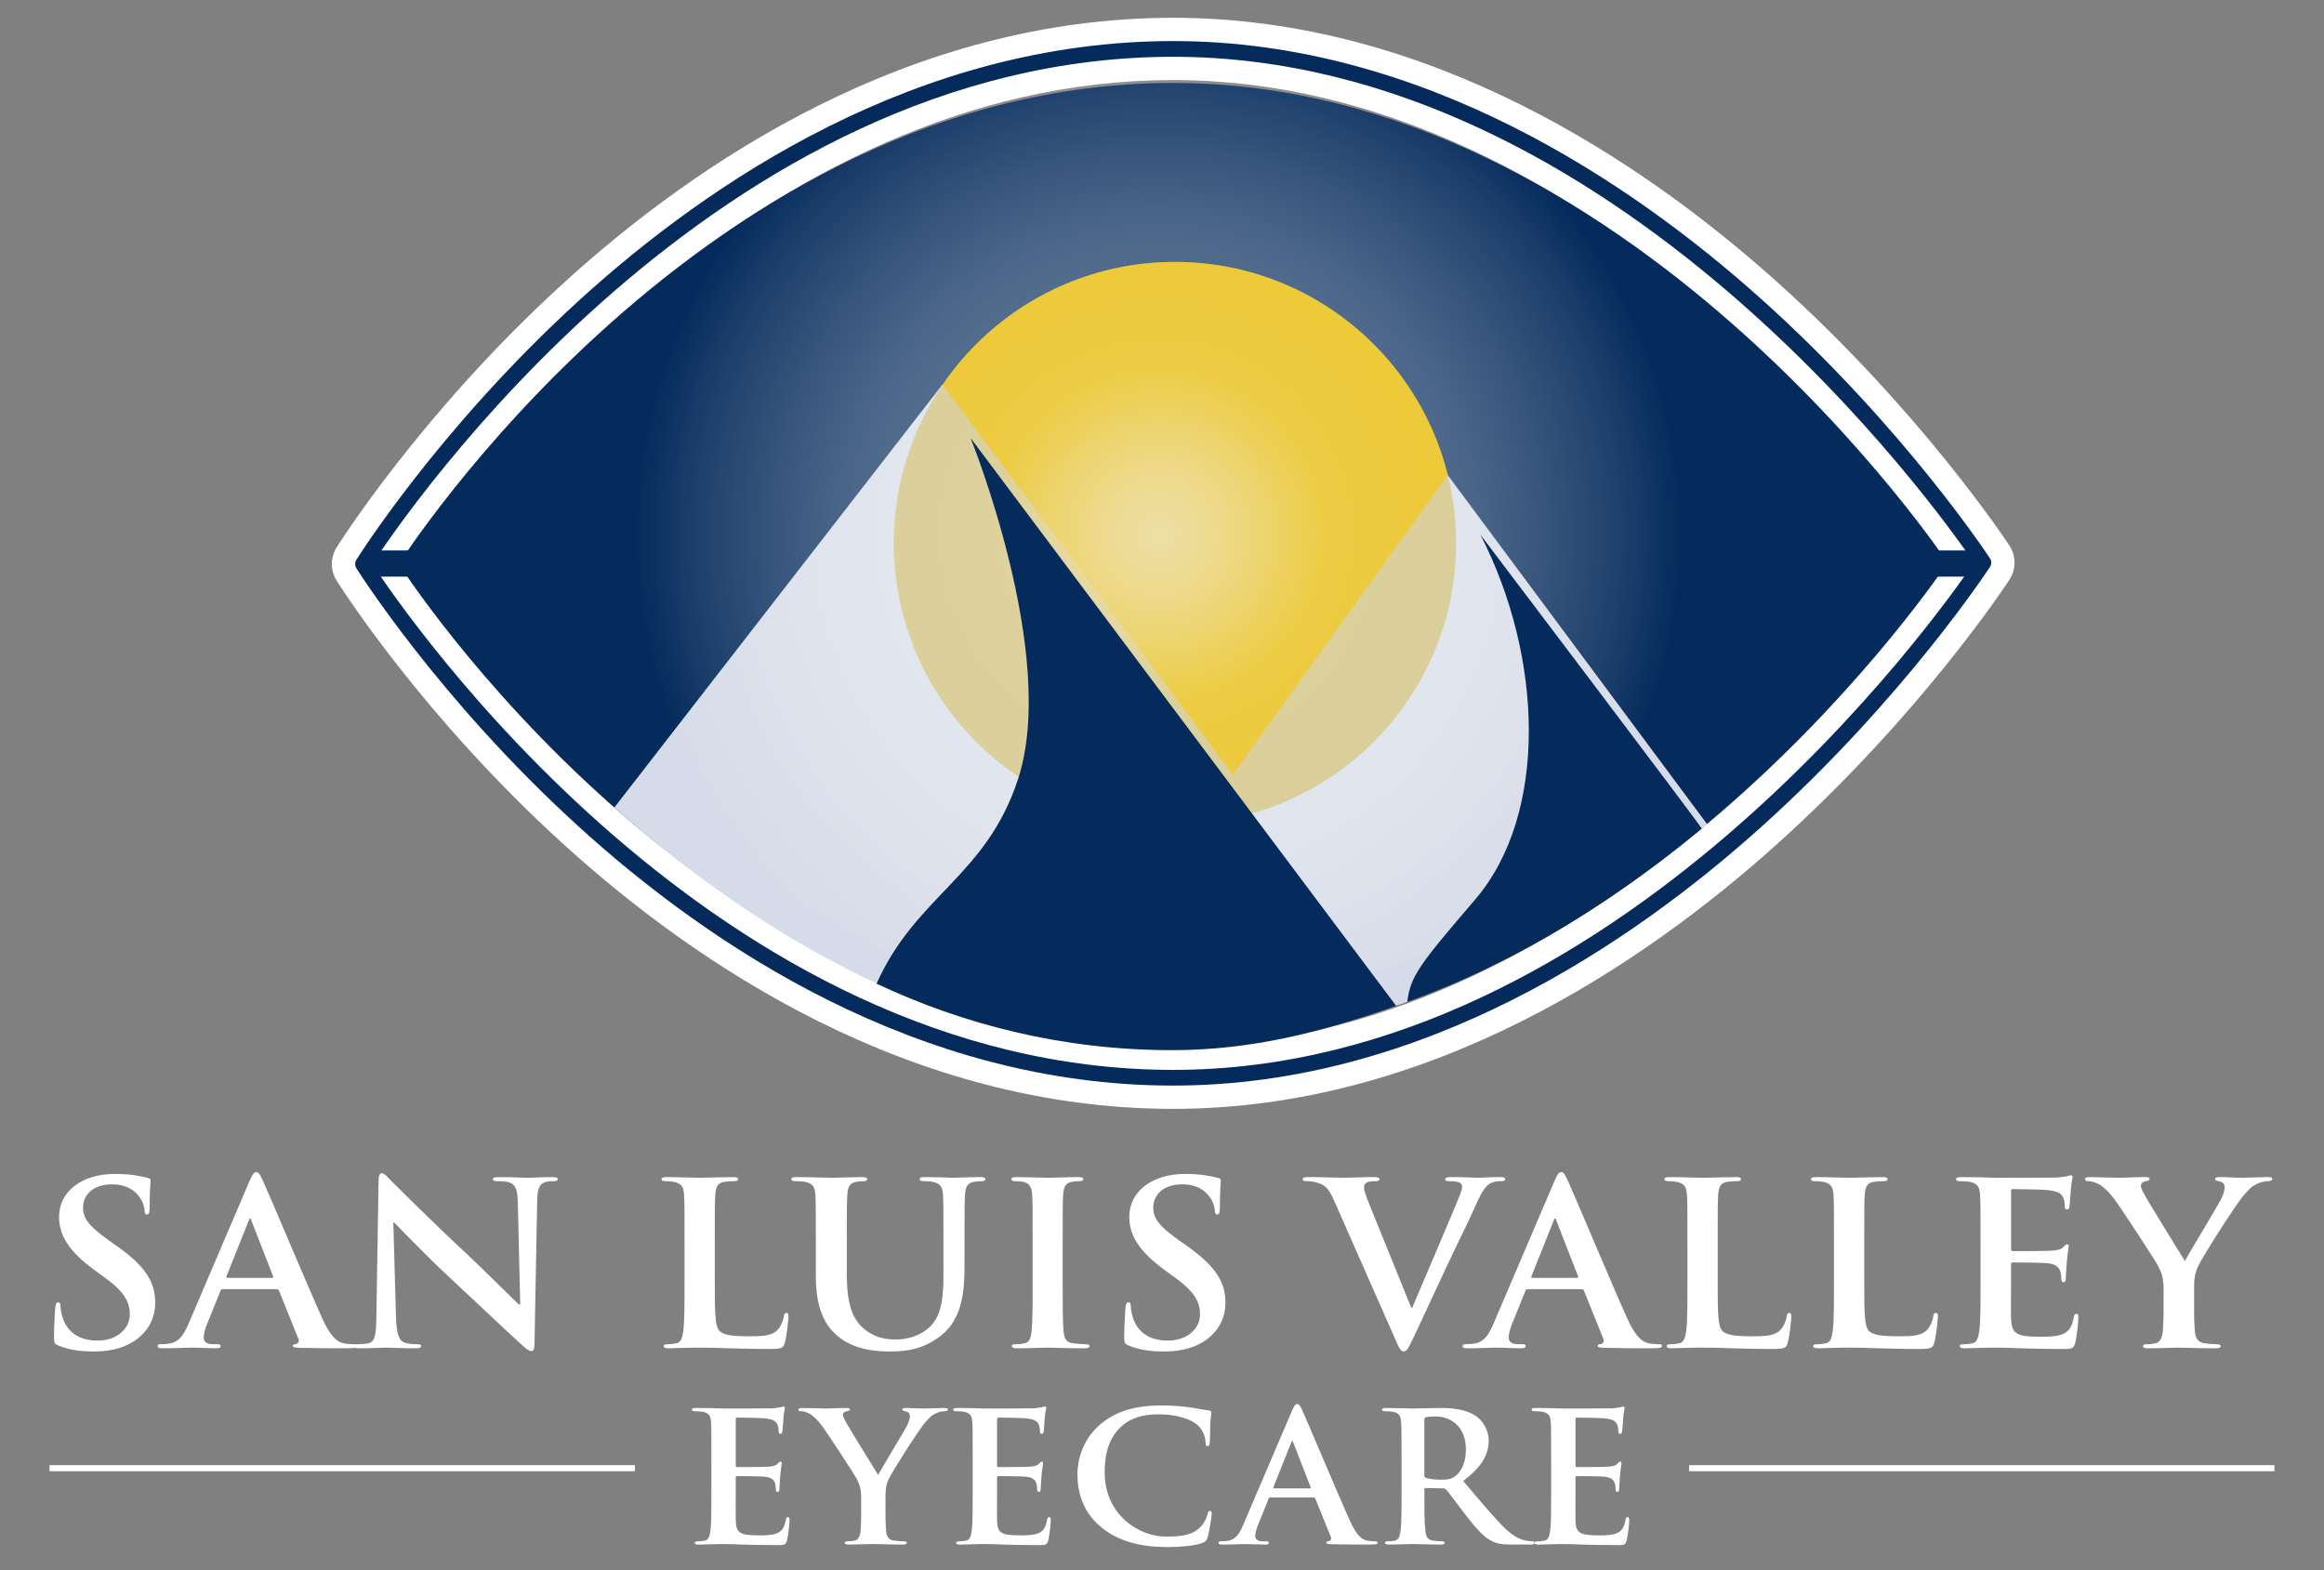 <?xml version="1.0" encoding="UTF-8"?>
<svg xmlns="http://www.w3.org/2000/svg" version="1.1" xmlns:xlink="http://www.w3.org/1999/xlink" viewBox="0 0 148 100">
  <rect x="0" y="0" width="148" height="100" fill="#808080" stroke="none"/>
  <!-- Generator: Adobe Illustrator 29.0.1, SVG Export Plug-In . SVG Version: 2.1.0 Build 192)  -->
  <defs>
    <style>
      .st0 {
        fill: #fff;
      }

      .st1 {
        fill: #cea80b;
        mix-blend-mode: color;
        opacity: .37;
      }

      .st2 {
        isolation: isolate;
      }

      .st3 {
        fill: url(#radial-gradient);
      }

      .st3, .st4 {
        mix-blend-mode: luminosity;
        opacity: .88;
      }

      .st5 {
        fill: #d5dbe8;
      }

      .st6 {
        fill: #052b5c;
      }

      .st7 {
        fill: #ffcf0c;
      }

      .st4 {
        fill: url(#radial-gradient1);
      }
    </style>
    <radialGradient id="radial-gradient" cx="73.765" cy="34.042" fx="73.765" fy="34.042" r="33.333" gradientUnits="userSpaceOnUse">
      <stop offset="0" stop-color="#fff"/>
      <stop offset=".042" stop-color="#fff" stop-opacity=".948"/>
      <stop offset=".121" stop-color="#fff" stop-opacity=".812"/>
      <stop offset=".226" stop-color="#fff" stop-opacity=".593"/>
      <stop offset=".316" stop-color="#fff" stop-opacity=".385"/>
      <stop offset=".444" stop-color="#fff" stop-opacity=".367"/>
      <stop offset=".587" stop-color="#fff" stop-opacity=".315"/>
      <stop offset=".736" stop-color="#fff" stop-opacity=".228"/>
      <stop offset=".889" stop-color="#fff" stop-opacity=".107"/>
      <stop offset="1" stop-color="#fff" stop-opacity="0"/>
    </radialGradient>
    <radialGradient id="radial-gradient1" cx="73.765" cy="34.042" fx="73.765" fy="34.042" r="24.695" gradientUnits="userSpaceOnUse">
      <stop offset="0" stop-color="#fff"/>
      <stop offset=".007" stop-color="#fff" stop-opacity=".964"/>
      <stop offset=".048" stop-color="#fff" stop-opacity=".784"/>
      <stop offset=".093" stop-color="#fff" stop-opacity=".615"/>
      <stop offset=".142" stop-color="#fff" stop-opacity=".467"/>
      <stop offset=".195" stop-color="#fff" stop-opacity=".34"/>
      <stop offset=".254" stop-color="#fff" stop-opacity=".233"/>
      <stop offset=".32" stop-color="#fff" stop-opacity=".147"/>
      <stop offset=".397" stop-color="#fff" stop-opacity=".08"/>
      <stop offset=".493" stop-color="#fff" stop-opacity=".034"/>
      <stop offset=".627" stop-color="#fff" stop-opacity=".007"/>
      <stop offset="1" stop-color="#fff" stop-opacity="0"/>
    </radialGradient>
  </defs>
  <g class="st2">
    <g id="Layer_1">
      <g>
        <path class="st0" d="M3.731,85.696c-.247-.101-.293-.173-.293-.49,0-.794.062-1.659.077-1.89.015-.216.062-.375.185-.375.139,0,.154.13.154.245,0,.187.062.49.139.735.339,1.067,1.249,1.457,2.205,1.457,1.388,0,2.067-.88,2.067-1.644,0-.707-.231-1.37-1.511-2.307l-.71-.519c-1.696-1.24-2.283-2.25-2.283-3.418,0-1.587,1.419-2.726,3.563-2.726,1.002,0,1.65.144,2.051.245.139.029.216.072.216.173,0,.188-.062.606-.062,1.731,0,.318-.046.433-.17.433-.108,0-.154-.086-.154-.259,0-.13-.077-.577-.401-.952-.231-.274-.679-.707-1.681-.707-1.141,0-1.835.62-1.835,1.486,0,.664.355,1.168,1.635,2.077l.432.302c1.866,1.313,2.529,2.308,2.529,3.678,0,.837-.339,1.832-1.449,2.51-.772.461-1.635.591-2.453.591-.895,0-1.589-.101-2.252-.375Z"/>
        <path class="st0" d="M14.175,82.104c-.077,0-.108.029-.139.115l-.833,2.063c-.154.361-.232.707-.232.88,0,.26.139.447.617.447h.231c.185,0,.232.029.232.115,0,.116-.093.145-.262.145-.494,0-1.157-.043-1.635-.043-.17,0-1.018.043-1.82.043-.2,0-.293-.029-.293-.145,0-.086.062-.115.185-.115.139,0,.355-.014.478-.029.71-.086,1.003-.577,1.312-1.298l3.871-9.058c.185-.418.278-.577.432-.577.139,0,.231.13.385.462.37.793,2.838,6.678,3.825,8.87.586,1.298,1.033,1.5,1.358,1.572.231.043.462.058.647.058.124,0,.201.015.201.115,0,.116-.139.145-.71.145-.555,0-1.681,0-2.915-.029-.278-.015-.462-.015-.462-.116,0-.086.062-.115.215-.129.108-.029.216-.159.139-.332l-1.234-3.058c-.031-.072-.077-.101-.154-.101h-3.439ZM17.321,81.383c.077,0,.092-.043.077-.086l-1.388-3.562c-.016-.058-.031-.13-.077-.13-.046,0-.077.072-.092.13l-1.419,3.548c-.015.058,0,.101.062.101h2.838Z"/>
        <path class="st0" d="M25.22,83.907c.031,1.125.232,1.5.54,1.601.262.086.555.101.802.101.17,0,.262.029.262.115,0,.116-.139.145-.355.145-1.003,0-1.619-.043-1.913-.043-.139,0-.863.043-1.666.043-.2,0-.339-.015-.339-.145,0-.086.093-.115.247-.115.2,0,.478-.014.694-.072.401-.115.463-.534.478-1.788l.139-8.539c0-.288.046-.49.2-.49.17,0,.309.188.571.447.185.188,2.529,2.539,4.781,4.63,1.049.981,3.131,3.058,3.393,3.289h.077l-.154-6.476c-.016-.88-.154-1.154-.524-1.298-.231-.086-.602-.086-.818-.086-.185,0-.247-.043-.247-.13,0-.115.17-.129.401-.129.802,0,1.542.043,1.866.043.17,0,.756-.043,1.511-.043.2,0,.355.014.355.129,0,.086-.093.13-.278.13-.154,0-.278,0-.463.043-.432.115-.555.418-.571,1.226l-.17,9.101c0,.317-.062.447-.2.447-.17,0-.355-.159-.525-.318-.971-.865-2.946-2.755-4.549-4.24-1.681-1.558-3.393-3.361-3.671-3.635h-.046l.17,6.057Z"/>
        <path class="st0" d="M45.522,81.686c0,1.846,0,2.842.324,3.101.262.216.663.317,1.866.317.818,0,1.419-.014,1.805-.404.185-.188.37-.591.401-.865.016-.13.046-.216.17-.216.108,0,.123.072.123.245,0,.159-.108,1.24-.232,1.659-.092.318-.169.389-.971.389-1.11,0-1.913-.029-2.607-.043-.694-.029-1.249-.043-1.881-.043-.17,0-.509,0-.88.015-.355,0-.755.029-1.064.029-.2,0-.308-.043-.308-.145,0-.072.062-.115.246-.115.232,0,.416-.029.555-.058.309-.058.386-.375.448-.793.077-.606.077-1.745.077-3.072v-2.539c0-2.192,0-2.596-.031-3.058-.03-.491-.154-.721-.663-.822-.124-.029-.309-.043-.509-.043-.17,0-.262-.029-.262-.13,0-.101.108-.129.339-.129.725,0,1.697.043,2.113.043.37,0,1.496-.043,2.097-.043.216,0,.324.029.324.129,0,.101-.092.13-.278.13-.17,0-.416.015-.602.043-.416.072-.539.317-.571.822-.031.461-.031.865-.031,3.058v2.539Z"/>
        <path class="st0" d="M51.955,79.148c0-2.192,0-2.596-.031-3.058-.031-.491-.154-.721-.663-.822-.124-.029-.386-.043-.602-.043-.17,0-.262-.029-.262-.13,0-.101.108-.129.34-.129.817,0,1.789.043,2.252.043.37,0,1.342-.043,1.897-.043.232,0,.339.029.339.129,0,.101-.092.13-.246.13-.17,0-.262.015-.448.043-.416.072-.539.317-.571.822-.031.461-.031.865-.031,3.058v2.019c0,2.091.447,2.972,1.203,3.548.694.534,1.403.591,1.928.591.679,0,1.512-.202,2.129-.778.848-.794.894-2.091.894-3.577v-1.803c0-2.192,0-2.596-.03-3.058-.031-.491-.154-.721-.664-.822-.123-.029-.386-.043-.555-.043s-.262-.029-.262-.13c0-.101.108-.129.323-.129.787,0,1.758.043,1.774.043.185,0,1.157-.043,1.758-.043.216,0,.324.029.324.129,0,.101-.092.13-.278.13-.169,0-.262.015-.447.043-.417.072-.54.317-.571.822-.031.461-.031.865-.031,3.058v1.543c0,1.601-.17,3.303-1.465,4.342-1.095.88-2.206,1.038-3.208,1.038-.818,0-2.298-.043-3.424-.995-.787-.664-1.373-1.731-1.373-3.822v-2.106Z"/>
        <path class="st0" d="M65.762,79.148c0-2.192,0-2.596-.031-3.058-.031-.491-.185-.735-.524-.808-.17-.043-.37-.058-.555-.058-.154,0-.247-.029-.247-.144,0-.086.123-.115.37-.115.586,0,1.558.043,2.005.043.386,0,1.296-.043,1.882-.043.201,0,.324.029.324.115,0,.115-.093.144-.247.144-.154,0-.278.015-.463.043-.416.072-.54.317-.571.822-.031.461-.031.865-.031,3.058v2.539c0,1.399,0,2.539.062,3.159.046.389.154.649.617.707.216.029.555.058.787.058.169,0,.246.043.246.115,0,.101-.123.145-.293.145-1.018,0-1.99-.043-2.406-.043-.355,0-1.327.043-1.943.043-.2,0-.308-.043-.308-.145,0-.072.062-.115.247-.115.232,0,.416-.029.555-.058.309-.058.401-.303.448-.721.077-.605.077-1.745.077-3.144v-2.539Z"/>
        <path class="st0" d="M71.887,85.696c-.247-.101-.293-.173-.293-.49,0-.794.062-1.659.077-1.89.015-.216.062-.375.185-.375.139,0,.154.13.154.245,0,.187.062.49.139.735.339,1.067,1.249,1.457,2.205,1.457,1.388,0,2.067-.88,2.067-1.644,0-.707-.231-1.37-1.511-2.307l-.71-.519c-1.696-1.24-2.283-2.25-2.283-3.418,0-1.587,1.419-2.726,3.563-2.726,1.002,0,1.65.144,2.051.245.139.029.216.072.216.173,0,.188-.062.606-.062,1.731,0,.318-.046.433-.17.433-.108,0-.154-.086-.154-.259,0-.13-.077-.577-.401-.952-.231-.274-.679-.707-1.681-.707-1.141,0-1.835.62-1.835,1.486,0,.664.355,1.168,1.635,2.077l.432.302c1.866,1.313,2.529,2.308,2.529,3.678,0,.837-.339,1.832-1.449,2.51-.772.461-1.635.591-2.453.591-.895,0-1.589-.101-2.252-.375Z"/>
        <path class="st0" d="M84.922,76.378c-.354-.793-.617-.952-1.172-1.096-.232-.058-.478-.058-.602-.058-.139,0-.185-.043-.185-.13,0-.115.17-.129.401-.129.818,0,1.697.043,2.236.043.386,0,1.126-.043,1.897-.043.185,0,.355.029.355.129,0,.101-.092.13-.231.13-.247,0-.478.015-.602.101-.108.072-.154.173-.154.302,0,.188.139.592.355,1.111l2.653,6.548h.062c.664-1.586,2.669-6.231,3.038-7.183.077-.187.139-.404.139-.534,0-.115-.062-.231-.2-.274-.185-.058-.416-.072-.617-.072-.139,0-.262-.015-.262-.115,0-.115.139-.144.432-.144.771,0,1.419.043,1.619.043.262,0,.987-.043,1.45-.043.2,0,.323.029.323.129,0,.101-.092.13-.247.13-.154,0-.478,0-.755.173-.201.13-.432.375-.848,1.298-.602,1.356-1.018,2.134-1.851,3.908-.987,2.106-1.712,3.678-2.051,4.399-.401.837-.494,1.067-.71,1.067-.201,0-.293-.202-.586-.88l-3.887-8.813Z"/>
        <path class="st0" d="M97.279,82.104c-.077,0-.108.029-.139.115l-.833,2.063c-.154.361-.231.707-.231.88,0,.26.139.447.617.447h.232c.185,0,.231.029.231.115,0,.116-.092.145-.262.145-.494,0-1.157-.043-1.635-.043-.17,0-1.018.043-1.82.043-.201,0-.293-.029-.293-.145,0-.086.062-.115.185-.115.139,0,.355-.014.478-.029.71-.086,1.003-.577,1.311-1.298l3.871-9.058c.185-.418.278-.577.432-.577.139,0,.231.13.386.462.37.793,2.838,6.678,3.825,8.87.586,1.298,1.033,1.5,1.357,1.572.231.043.463.058.648.058.123,0,.2.015.2.115,0,.116-.139.145-.71.145-.555,0-1.681,0-2.915-.029-.278-.015-.463-.015-.463-.116,0-.086.062-.115.216-.129.108-.029.216-.159.139-.332l-1.234-3.058c-.031-.072-.077-.101-.154-.101h-3.439ZM100.425,81.383c.077,0,.093-.043.077-.086l-1.388-3.562c-.016-.058-.031-.13-.077-.13s-.077.072-.093.13l-1.419,3.548c-.016.058,0,.101.062.101h2.838Z"/>
        <path class="st0" d="M109.389,81.686c0,1.846,0,2.842.323,3.101.262.216.664.317,1.866.317.818,0,1.419-.014,1.805-.404.185-.188.37-.591.401-.865.015-.13.046-.216.17-.216.108,0,.124.072.124.245,0,.159-.108,1.24-.232,1.659-.092.318-.17.389-.971.389-1.111,0-1.913-.029-2.607-.043-.694-.029-1.25-.043-1.882-.043-.17,0-.509,0-.879.015-.355,0-.756.029-1.064.029-.2,0-.308-.043-.308-.145,0-.072.062-.115.247-.115.231,0,.416-.029.555-.058.308-.058.386-.375.447-.793.077-.606.077-1.745.077-3.072v-2.539c0-2.192,0-2.596-.031-3.058-.031-.491-.154-.721-.663-.822-.124-.029-.308-.043-.509-.043-.17,0-.262-.029-.262-.13,0-.101.108-.129.339-.129.725,0,1.697.043,2.113.043.37,0,1.496-.043,2.098-.043.216,0,.324.029.324.129,0,.101-.093.13-.278.13-.17,0-.416.015-.602.043-.416.072-.539.317-.57.822-.031.461-.031.865-.031,3.058v2.539Z"/>
        <path class="st0" d="M118.722,81.686c0,1.846,0,2.842.323,3.101.262.216.664.317,1.866.317.818,0,1.419-.014,1.805-.404.185-.188.37-.591.401-.865.015-.13.046-.216.17-.216.108,0,.124.072.124.245,0,.159-.108,1.24-.232,1.659-.092.318-.17.389-.971.389-1.111,0-1.913-.029-2.607-.043-.694-.029-1.25-.043-1.882-.043-.17,0-.509,0-.879.015-.355,0-.756.029-1.064.029-.2,0-.308-.043-.308-.145,0-.072.062-.115.247-.115.231,0,.416-.029.555-.058.308-.058.386-.375.447-.793.077-.606.077-1.745.077-3.072v-2.539c0-2.192,0-2.596-.031-3.058-.031-.491-.154-.721-.663-.822-.124-.029-.308-.043-.509-.043-.17,0-.262-.029-.262-.13,0-.101.108-.129.339-.129.725,0,1.697.043,2.113.043.37,0,1.496-.043,2.098-.043.216,0,.324.029.324.129,0,.101-.093.13-.278.13-.17,0-.416.015-.601.043-.417.072-.54.317-.571.822-.031.461-.031.865-.031,3.058v2.539Z"/>
        <path class="st0" d="M126.127,79.148c0-2.192,0-2.596-.031-3.058-.031-.491-.154-.721-.663-.822-.124-.029-.386-.043-.602-.043-.17,0-.262-.029-.262-.13,0-.101.108-.129.34-.129.416,0,.863.014,1.249.014.401.015.756.029.972.029.494,0,3.563,0,3.856-.014.293-.029.54-.058.664-.086.077-.015.17-.058.247-.058.077,0,.092.058.092.129,0,.101-.077.274-.124.938-.015.144-.046.779-.077.952-.016.072-.046.158-.154.158s-.139-.072-.139-.202c0-.101-.016-.346-.092-.519-.108-.26-.262-.433-1.034-.519-.262-.029-1.882-.058-2.19-.058-.077,0-.108.043-.108.144v3.649c0,.101.016.158.108.158.339,0,2.113,0,2.468-.029.37-.029.602-.072.74-.216.108-.116.17-.188.247-.188.062,0,.108.029.108.115s-.062.317-.123,1.053c-.016.288-.062.865-.062.966,0,.115,0,.274-.139.274-.108,0-.139-.058-.139-.13-.015-.144-.015-.332-.062-.519-.077-.289-.293-.505-.864-.562-.293-.029-1.82-.043-2.19-.043-.077,0-.093.058-.093.144v1.14c0,.491-.015,1.817,0,2.236.031.995.278,1.211,1.851,1.211.401,0,1.049,0,1.449-.173.401-.173.586-.476.694-1.067.031-.159.062-.216.17-.216.123,0,.123.115.123.259,0,.332-.123,1.313-.2,1.601-.108.375-.247.375-.833.375-1.157,0-2.005-.029-2.668-.043-.664-.029-1.142-.043-1.604-.043-.17,0-.509,0-.879.015-.355,0-.756.029-1.064.029-.2,0-.308-.043-.308-.145,0-.072.062-.115.247-.115.231,0,.416-.029.555-.058.308-.058.386-.375.447-.793.077-.606.077-1.745.077-3.072v-2.539Z"/>
        <path class="st0" d="M137.789,82.133c0-.779-.154-1.096-.355-1.514-.108-.231-2.175-3.404-2.715-4.154-.386-.534-.771-.894-1.064-1.053-.201-.101-.463-.188-.648-.188-.124,0-.232-.029-.232-.13,0-.086.108-.129.293-.129.278,0,1.434.043,1.943.043.324,0,.956-.043,1.65-.043.154,0,.232.043.232.129s-.108.101-.34.159c-.139.029-.216.144-.216.259s.077.289.185.491c.216.432,2.375,3.909,2.622,4.312.154-.346,2.097-3.519,2.313-3.966.154-.317.216-.562.216-.75,0-.144-.062-.302-.324-.36-.139-.029-.278-.058-.278-.145,0-.101.077-.129.262-.129.509,0,1.002.043,1.449.043.34,0,1.358-.043,1.651-.043.17,0,.278.029.278.115,0,.101-.124.144-.293.144-.154,0-.447.058-.679.173-.323.144-.494.318-.833.707-.509.577-2.668,3.966-2.946,4.587-.232.519-.232.967-.232,1.443v1.183c0,.231,0,.837.046,1.443.031.418.17.735.632.793.216.029.555.058.771.058.17,0,.247.043.247.115,0,.101-.124.145-.324.145-.971,0-1.943-.043-2.36-.043-.386,0-1.357.043-1.928.043-.216,0-.34-.029-.34-.145,0-.072.077-.115.247-.115.216,0,.401-.029.54-.058.308-.058.447-.375.478-.793.046-.606.046-1.211.046-1.443v-1.183Z"/>
        <path class="st0" d="M45.304,93.008c0-1.749,0-2.071-.024-2.439-.025-.391-.123-.575-.529-.656-.099-.023-.308-.035-.48-.035-.136,0-.209-.023-.209-.104s.086-.104.271-.104c.332,0,.689.012.997.012.32.011.603.023.775.023.394,0,2.844,0,3.078-.012.234-.023.431-.046.529-.069.062-.012.136-.046.197-.046s.073.046.073.104c0,.081-.062.218-.098.748-.012.115-.037.622-.062.759-.012.058-.037.127-.123.127-.086,0-.111-.057-.111-.161,0-.081-.012-.276-.073-.414-.086-.207-.21-.345-.825-.414-.209-.023-1.502-.046-1.748-.046-.062,0-.086.035-.086.115v2.911c0,.081.012.127.086.127.271,0,1.686,0,1.969-.023.296-.023.48-.058.591-.172.086-.092.135-.15.197-.15.049,0,.086.023.086.092s-.049.253-.099.84c-.012.23-.049.69-.049.771,0,.092,0,.218-.111.218-.086,0-.11-.046-.11-.104-.013-.115-.013-.265-.049-.414-.062-.23-.234-.403-.69-.449-.234-.023-1.452-.035-1.747-.035-.062,0-.074.046-.074.115v.909c0,.391-.012,1.45,0,1.784.024.794.221.967,1.477.967.32,0,.837,0,1.157-.138.32-.138.468-.38.554-.851.025-.127.049-.172.136-.172.098,0,.098.092.098.207,0,.265-.098,1.047-.16,1.277-.086.299-.197.299-.665.299-.924,0-1.6-.023-2.13-.034-.529-.023-.911-.035-1.28-.035-.135,0-.406,0-.701.012-.283,0-.603.023-.849.023-.16,0-.246-.035-.246-.115,0-.058.049-.092.197-.092.185,0,.332-.023.443-.046.246-.046.307-.3.357-.633.061-.483.061-1.393.061-2.451v-2.025Z"/>
        <path class="st0" d="M54.842,95.39c0-.622-.123-.875-.283-1.208-.086-.184-1.736-2.715-2.167-3.314-.307-.426-.615-.713-.849-.84-.16-.081-.369-.15-.517-.15-.098,0-.184-.023-.184-.104,0-.069.086-.104.234-.104.221,0,1.144.035,1.551.035.259,0,.763-.035,1.317-.035.123,0,.185.035.185.104s-.086.081-.271.127c-.111.023-.172.115-.172.207s.062.23.148.391c.172.345,1.895,3.118,2.092,3.44.123-.276,1.674-2.807,1.847-3.164.123-.253.172-.449.172-.599,0-.115-.049-.241-.259-.287-.111-.023-.221-.046-.221-.115,0-.081.062-.104.209-.104.406,0,.8.035,1.157.035.271,0,1.083-.035,1.316-.035.136,0,.222.023.222.092,0,.08-.099.115-.234.115-.123,0-.357.046-.542.138-.259.115-.394.253-.665.563-.406.46-2.129,3.165-2.351,3.659-.185.414-.185.771-.185,1.151v.944c0,.184,0,.668.037,1.151.024.333.135.586.504.633.172.023.444.046.616.046.135,0,.197.034.197.092,0,.081-.098.115-.259.115-.776,0-1.551-.035-1.883-.035-.308,0-1.083.035-1.538.035-.172,0-.271-.023-.271-.115,0-.058.062-.092.197-.092.172,0,.32-.023.431-.046.246-.046.357-.3.382-.633.037-.483.037-.967.037-1.151v-.944Z"/>
        <path class="st0" d="M61.944,93.008c0-1.749,0-2.071-.024-2.439-.025-.391-.123-.575-.529-.656-.099-.023-.308-.035-.48-.035-.136,0-.209-.023-.209-.104s.086-.104.271-.104c.332,0,.689.012.997.012.32.011.603.023.775.023.394,0,2.844,0,3.078-.012.234-.023.431-.046.529-.069.062-.012.136-.046.197-.046s.073.046.073.104c0,.081-.062.218-.098.748-.012.115-.037.622-.062.759-.012.058-.037.127-.123.127-.086,0-.111-.057-.111-.161,0-.081-.012-.276-.073-.414-.086-.207-.21-.345-.825-.414-.209-.023-1.502-.046-1.748-.046-.062,0-.086.035-.086.115v2.911c0,.081.012.127.086.127.271,0,1.686,0,1.969-.023.296-.023.48-.058.591-.172.086-.092.135-.15.197-.15.049,0,.086.023.086.092s-.049.253-.099.84c-.012.23-.049.69-.049.771,0,.092,0,.218-.111.218-.086,0-.11-.046-.11-.104-.013-.115-.013-.265-.049-.414-.062-.23-.234-.403-.69-.449-.234-.023-1.452-.035-1.747-.035-.062,0-.074.046-.074.115v.909c0,.391-.012,1.45,0,1.784.024.794.221.967,1.477.967.32,0,.837,0,1.157-.138.32-.138.468-.38.554-.851.025-.127.049-.172.136-.172.098,0,.098.092.098.207,0,.265-.098,1.047-.16,1.277-.086.299-.197.299-.665.299-.924,0-1.6-.023-2.13-.034-.529-.023-.911-.035-1.28-.035-.135,0-.406,0-.701.012-.283,0-.603.023-.849.023-.16,0-.246-.035-.246-.115,0-.058.049-.092.197-.092.185,0,.332-.023.443-.046.246-.046.307-.3.357-.633.061-.483.061-1.393.061-2.451v-2.025Z"/>
        <path class="st0" d="M70.141,97.277c-1.207-.99-1.527-2.279-1.527-3.395,0-.782.259-2.14,1.44-3.152.886-.76,2.056-1.22,3.889-1.22.763,0,1.219.046,1.785.115.468.058.862.161,1.231.195.135.012.184.069.184.138,0,.092-.037.23-.061.633-.025.38-.013,1.013-.037,1.243-.013.172-.037.265-.148.265-.099,0-.123-.092-.123-.253-.013-.357-.172-.76-.48-1.059-.407-.403-1.366-.713-2.499-.713-1.071,0-1.772.253-2.314.713-.899.771-1.132,1.864-1.132,2.98,0,2.738,2.227,4.096,3.877,4.096,1.096,0,1.76-.115,2.252-.645.21-.218.369-.552.419-.759.037-.184.062-.23.16-.23.086,0,.111.081.111.172,0,.138-.148,1.139-.271,1.53-.062.195-.111.253-.321.334-.492.184-1.427.264-2.215.264-1.686,0-3.102-.345-4.222-1.254Z"/>
        <path class="st0" d="M80.897,95.367c-.062,0-.086.023-.11.092l-.665,1.645c-.123.288-.184.564-.184.702,0,.207.11.357.492.357h.185c.148,0,.185.023.185.092,0,.092-.074.115-.209.115-.394,0-.923-.035-1.305-.035-.135,0-.813.035-1.452.035-.16,0-.234-.023-.234-.115,0-.069.049-.092.148-.092.111,0,.283-.012.382-.023.566-.069.8-.46,1.046-1.036l3.089-7.226c.148-.334.221-.46.345-.46.111,0,.185.104.308.368.296.633,2.265,5.327,3.053,7.076.468,1.035.824,1.197,1.083,1.254.185.034.369.046.517.046.098,0,.16.011.16.092,0,.092-.11.115-.566.115-.443,0-1.342,0-2.327-.023-.221-.012-.369-.012-.369-.092,0-.069.049-.092.172-.104.086-.023.172-.127.111-.264l-.985-2.439c-.024-.058-.062-.081-.123-.081h-2.745ZM83.408,94.792c.062,0,.074-.035.062-.069l-1.107-2.842c-.013-.046-.025-.104-.062-.104-.037,0-.062.058-.074.104l-1.132,2.831c-.012.046,0,.081.049.081h2.264Z"/>
        <path class="st0" d="M89.254,93.008c0-1.749,0-2.071-.025-2.439-.024-.391-.123-.575-.529-.656-.098-.023-.307-.035-.48-.035-.135,0-.209-.023-.209-.104s.086-.104.271-.104c.652,0,1.428.035,1.686.035.418,0,1.354-.035,1.735-.035.776,0,1.6.069,2.265.495.345.218.837.805.837,1.576,0,.851-.382,1.634-1.624,2.577,1.095,1.289,1.944,2.313,2.671,3.026.69.668,1.194.748,1.379.782.135.023.246.035.345.035.099,0,.148.034.148.092,0,.092-.086.115-.234.115h-1.169c-.689,0-.997-.058-1.317-.219-.529-.264-.997-.805-1.686-1.691-.493-.633-1.058-1.415-1.219-1.588-.062-.069-.135-.08-.221-.08l-1.071-.023c-.062,0-.098.023-.098.092v.161c0,1.07,0,1.98.062,2.463.037.333.11.586.48.633.185.023.455.046.603.046.099,0,.148.034.148.092,0,.081-.086.115-.246.115-.714,0-1.625-.035-1.81-.035-.234,0-1.009.035-1.502.035-.16,0-.246-.035-.246-.115,0-.058.049-.092.197-.092.184,0,.332-.023.443-.046.246-.046.308-.3.357-.633.062-.483.062-1.393.062-2.451v-2.025ZM90.707,93.917c0,.127.024.172.111.207.259.081.627.115.935.115.492,0,.652-.046.874-.195.369-.253.726-.782.726-1.726,0-1.634-1.157-2.106-1.883-2.106-.308,0-.53.011-.652.046-.086.023-.111.069-.111.161v3.498Z"/>
        <path class="st0" d="M98.781,93.008c0-1.749,0-2.071-.025-2.439-.024-.391-.123-.575-.529-.656-.098-.023-.307-.035-.48-.035-.135,0-.209-.023-.209-.104s.086-.104.271-.104c.332,0,.689.012.997.012.32.011.603.023.776.023.394,0,2.843,0,3.077-.012.234-.023.431-.046.529-.069.062-.012.135-.046.197-.046s.074.046.074.104c0,.081-.062.218-.099.748-.012.115-.037.622-.061.759-.013.058-.037.127-.123.127-.086,0-.111-.057-.111-.161,0-.081-.012-.276-.074-.414-.086-.207-.209-.345-.825-.414-.209-.023-1.502-.046-1.747-.046-.062,0-.086.035-.086.115v2.911c0,.081.013.127.086.127.271,0,1.686,0,1.969-.023.295-.023.48-.058.591-.172.086-.092.135-.15.197-.15.049,0,.086.023.086.092s-.049.253-.098.84c-.013.23-.049.69-.049.771,0,.092,0,.218-.111.218-.086,0-.111-.046-.111-.104-.012-.115-.012-.265-.049-.414-.062-.23-.234-.403-.69-.449-.234-.023-1.452-.035-1.747-.035-.062,0-.074.046-.074.115v.909c0,.391-.012,1.45,0,1.784.025.794.222.967,1.477.967.32,0,.837,0,1.157-.138.32-.138.468-.38.554-.851.024-.127.049-.172.135-.172.098,0,.098.092.098.207,0,.265-.098,1.047-.16,1.277-.086.299-.197.299-.665.299-.923,0-1.6-.023-2.129-.034-.53-.023-.911-.035-1.28-.035-.135,0-.406,0-.702.012-.283,0-.603.023-.849.023-.16,0-.246-.035-.246-.115,0-.058.049-.092.197-.092.184,0,.332-.023.443-.046.246-.046.308-.3.357-.633.062-.483.062-1.393.062-2.451v-2.025Z"/>
        <rect class="st0" x="3.153" y="93.311" width="37.279" height=".386"/>
        <rect class="st0" x="107.568" y="93.311" width="37.279" height=".386"/>
        <path d="M74.712,69.138c-16.301,0-29.581-8.967-37.852-16.489-8.941-8.133-14.117-16.383-14.168-16.465-.101-.162-.101-.366-0-.528.051-.083,5.227-8.354,14.168-16.507C45.13,11.606,58.411,2.615,74.712,2.615c15.84,0,29.144,8.966,37.516,16.488,9.049,8.13,14.446,16.377,14.5,16.459.108.165.108.379 0.0.544-.054.083-5.451,8.35-14.5,16.501-8.372,7.541-21.676,16.53-37.516,16.53ZM23.712,35.919c2.028,3.099,21.879,32.219,51.001,32.219,28.278,0,48.856-29.154,50.993-32.302-2.14-3.144-22.727-32.219-50.993-32.219-29.132,0-48.974,29.196-51.001,32.302Z"/>
        <path class="st0" d="M74.712,70.621c-16.774,0-30.385-9.176-38.849-16.875-9.02-8.204-14.211-16.429-14.428-16.775-.403-.65-.403-1.451-.003-2.097.052-.083,5.329-8.523,14.429-16.821C44.325,10.334,57.936,1.133,74.712,1.133c16.308,0,29.942,9.173,38.507,16.867,9.033,8.115,14.518,16.397,14.747,16.745.43.665.43,1.512.007,2.166-.228.35-5.632,8.584-14.751,16.798-8.565,7.715-22.198,16.911-38.509,16.911ZM25.496,35.917c3.855,5.625,22.565,30.738,49.216,30.738,25.849,0,45.153-25.135,49.187-30.819-4.039-5.674-23.345-30.738-49.187-30.738-26.659,0-45.364,25.182-49.216,30.819Z"/>
        <path class="st6" d="M74.712,69.138c-16.301,0-29.581-8.967-37.852-16.489-8.941-8.133-14.117-16.383-14.168-16.465-.101-.162-.101-.366-0-.528.051-.083,5.227-8.354,14.168-16.507C45.13,11.606,58.411,2.615,74.712,2.615c15.84,0,29.144,8.966,37.516,16.488,9.049,8.13,14.446,16.377,14.5,16.459.108.165.108.379 0.0.544-.054.083-5.451,8.35-14.5,16.501-8.372,7.541-21.676,16.53-37.516,16.53ZM23.712,35.919c2.028,3.099,21.879,32.219,51.001,32.219,28.278,0,48.856-29.154,50.993-32.302-2.14-3.144-22.727-32.219-50.993-32.219-29.132,0-48.974,29.196-51.001,32.302Z"/>
        <path class="st6" d="M124.028,35.837s-20.3,30.632-49.316,30.632c-29.866,0-49.316-30.553-49.316-30.553,0,0,19.45-30.632,49.316-30.632,29.016,0,49.316,30.553,49.316,30.553Z"/>
        <rect class="st6" x="23.534" y="35.057" width="102.413" height="1.668"/>
        <circle class="st7" cx="74.824" cy="34.585" r="17.903"/>
        <path class="st5" d="M74.844,66.853c5.187,0,9.949-1.351,14.513-2.959l-29.337-39.407-20.898,26.941c4.56,4.016,10.187,8.175,16.677,11.192,5.726,2.662,12.117,4.233,19.045,4.233Z"/>
        <path class="st5" d="M92.196,30.26l-13.705,19.098,10.65,14.613c7.259-2.518,13.653-6.631,18.745-11.143.106-.094.367.018.495-.078.157-.118.226-.173.33-.267l-16.514-22.224Z"/>
        <ellipse class="st3" cx="73.765" cy="34.042" rx="36.25" ry="30.135"/>
        <ellipse class="st4" cx="73.765" cy="34.042" rx="26.856" ry="22.325"/>
        <circle class="st1" cx="74.824" cy="34.585" r="17.903"/>
        <path class="st6" d="M55.822,62.646c5.496,2.593,11.848,4.236,18.815,4.236,5.053,0,9.582-1.155,14.274-2.824l-27.104-36.167s5.595,13.797,3.037,21.692c-2.022,6.241-6.505,7.422-9.021,13.064Z"/>
        <path class="st6" d="M89.621,63.809c7.205-2.583,13.544-6.723,18.752-11.037.049-.04-14.098-18.722-14.098-18.722,4.003,7.784,4.337,17.792-.334,23.24-3.561,4.155-4.121,4.879-4.321,6.519Z"/>
      </g>
    </g>
  </g>
</svg>